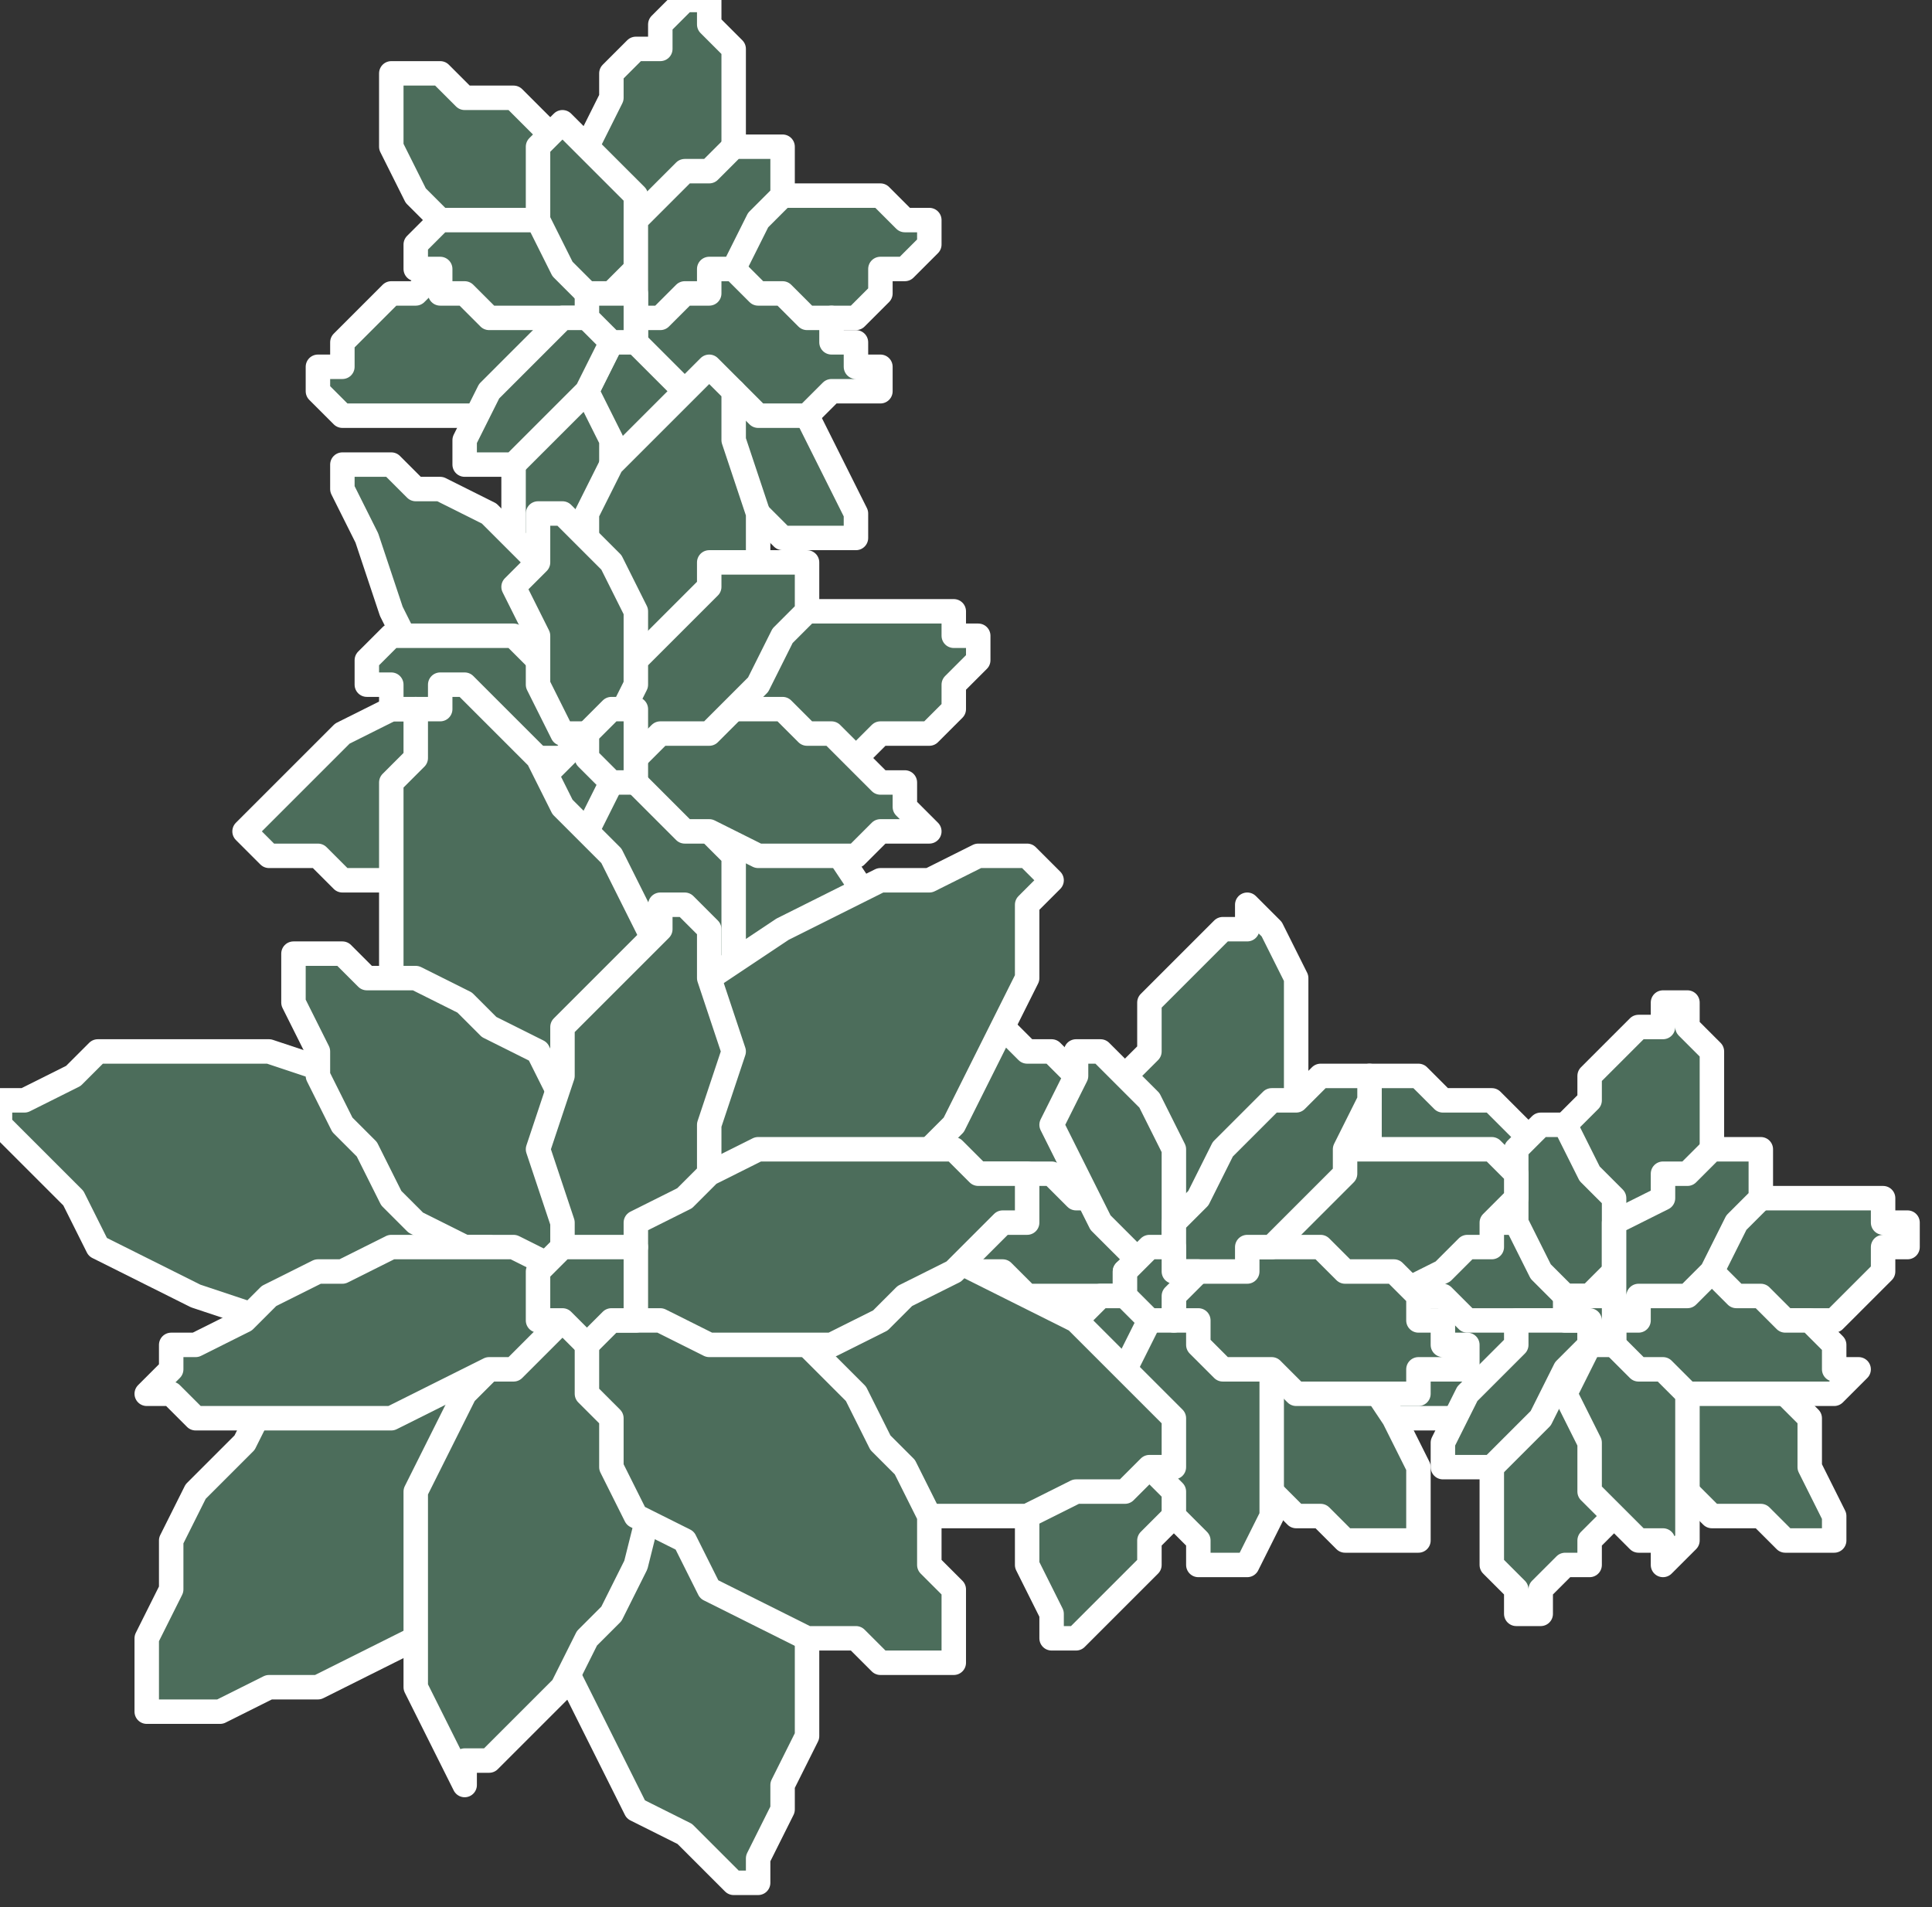 <?xml version="1.0" encoding="UTF-8" standalone="no"?>
<svg
   xmlns:dc="http://purl.org/dc/elements/1.1/"
   xmlns:cc="http://creativecommons.org/ns#"
   xmlns:rdf="http://www.w3.org/1999/02/22-rdf-syntax-ns#"
   xmlns:svg="http://www.w3.org/2000/svg"
   xmlns="http://www.w3.org/2000/svg"
   xmlns:sodipodi="http://sodipodi.sourceforge.net/DTD/sodipodi-0.dtd"
   xmlns:inkscape="http://www.inkscape.org/namespaces/inkscape"
   version="1.0"
   width="20.902mm"
   height="20.637mm"
   id="svg265"
   sodipodi:docname="CRNRC045.WMF">
  <rect width="100%" height="100%" fill="#333333" stroke="none"/>
  <sodipodi:namedview
     pagecolor="#ffffff"
     bordercolor="#666666"
     borderopacity="1"
     objecttolerance="10"
     gridtolerance="10"
     guidetolerance="10"
     inkscape:pageopacity="0"
     inkscape:pageshadow="2"
     inkscape:window-width="640"
     inkscape:window-height="480"
     id="namedview267" />
  <defs
     id="defs3">
    <pattern
       id="WMFhbasepattern"
       patternUnits="userSpaceOnUse"
       width="6"
       height="6"
       x="0"
       y="0" />
  </defs>
  <path
     style="fill:#4c6d5b;fill-rule:evenodd;fill-opacity:1;stroke:none;"
     d="  M 35,22   L 35,21   L 34,19   L 33,17   L 32,15   L 31,14   L 30,14   L 29,13   L 28,13   L 27,13   L 26,12   L 26,12   L 25,12   L 25,13   L 26,15   L 26,17   L 28,19   L 29,20   L 30,21   L 31,21   L 32,22   L 33,22   L 34,22   L 34,22   L 35,22  z "
     id="path5" />
  <path
     style="fill:none;stroke:#ffffff;stroke-width:1px;stroke-linecap:round;stroke-linejoin:round;stroke-miterlimit:4;stroke-dasharray:none;stroke-opacity:1;"
     d="  M 35,22   L 35,21   L 34,19   L 33,17   L 32,15   L 31,14   L 30,14   L 29,13   L 28,13   L 27,13   L 26,12   L 26,12   L 25,12   L 25,13   L 26,15   L 26,17   L 28,19   L 29,20   L 30,21   L 31,21   L 32,22   L 33,22   L 34,22   L 34,22   L 35,22  "
     id="path7" />
  <path
     style="fill:#4c6d5b;fill-rule:evenodd;fill-opacity:1;stroke:none;"
     d="  M 38,9   L 38,9   L 37,9   L 37,9   L 36,8   L 35,8   L 33,8   L 32,8   L 31,8   L 30,9   L 29,9   L 28,10   L 27,11   L 26,11   L 26,12   L 25,12   L 25,13   L 26,13   L 26,13   L 27,13   L 28,14   L 29,14   L 30,14   L 31,14   L 32,14   L 34,13   L 35,13   L 36,12   L 36,11   L 37,11   L 38,10   L 38,9   L 38,9  z "
     id="path9" />
  <path
     style="fill:none;stroke:#ffffff;stroke-width:1px;stroke-linecap:round;stroke-linejoin:round;stroke-miterlimit:4;stroke-dasharray:none;stroke-opacity:1;"
     d="  M 38,9   L 38,9   L 37,9   L 37,9   L 36,8   L 35,8   L 33,8   L 32,8   L 31,8   L 30,9   L 29,9   L 28,10   L 27,11   L 26,11   L 26,12   L 25,12   L 25,13   L 26,13   L 26,13   L 27,13   L 28,14   L 29,14   L 30,14   L 31,14   L 32,14   L 34,13   L 35,13   L 36,12   L 36,11   L 37,11   L 38,10   L 38,9   L 38,9  "
     id="path11" />
  <path
     style="fill:#4c6d5b;fill-rule:evenodd;fill-opacity:1;stroke:none;"
     d="  M 29,0   L 29,0   L 28,0   L 27,1   L 27,2   L 26,2   L 25,3   L 25,4   L 24,6   L 24,8   L 24,10   L 25,12   L 25,13   L 26,13   L 26,12   L 27,12   L 27,11   L 28,10   L 29,9   L 29,8   L 30,7   L 30,5   L 30,2   L 29,1   L 29,0  z "
     id="path13" />
  <path
     style="fill:none;stroke:#ffffff;stroke-width:1px;stroke-linecap:round;stroke-linejoin:round;stroke-miterlimit:4;stroke-dasharray:none;stroke-opacity:1;"
     d="  M 29,0   L 29,0   L 28,0   L 27,1   L 27,2   L 26,2   L 25,3   L 25,4   L 24,6   L 24,8   L 24,10   L 25,12   L 25,13   L 26,13   L 26,12   L 27,12   L 27,11   L 28,10   L 29,9   L 29,8   L 30,7   L 30,5   L 30,2   L 29,1   L 29,0  "
     id="path15" />
  <path
     style="fill:#4c6d5b;fill-rule:evenodd;fill-opacity:1;stroke:none;"
     d="  M 16,3   L 16,4   L 16,6   L 17,8   L 19,10   L 20,11   L 21,11   L 22,12   L 23,12   L 24,13   L 25,13   L 25,13   L 25,13   L 25,12   L 25,10   L 24,8   L 23,6   L 22,5   L 21,4   L 20,4   L 19,4   L 18,3   L 17,3   L 16,3   L 16,3  z "
     id="path17" />
  <path
     style="fill:none;stroke:#ffffff;stroke-width:1px;stroke-linecap:round;stroke-linejoin:round;stroke-miterlimit:4;stroke-dasharray:none;stroke-opacity:1;"
     d="  M 16,3   L 16,4   L 16,6   L 17,8   L 19,10   L 20,11   L 21,11   L 22,12   L 23,12   L 24,13   L 25,13   L 25,13   L 25,13   L 25,12   L 25,10   L 24,8   L 23,6   L 22,5   L 21,4   L 20,4   L 19,4   L 18,3   L 17,3   L 16,3   L 16,3  "
     id="path19" />
  <path
     style="fill:#4c6d5b;fill-rule:evenodd;fill-opacity:1;stroke:none;"
     d="  M 13,16   L 13,16   L 13,16   L 14,17   L 15,17   L 16,17   L 17,17   L 19,17   L 20,17   L 21,17   L 22,16   L 23,15   L 24,14   L 25,14   L 25,13   L 25,13   L 25,12   L 25,12   L 25,12   L 24,12   L 23,11   L 22,11   L 21,11   L 20,11   L 18,11   L 17,12   L 16,12   L 15,13   L 14,14   L 14,15   L 13,15   L 13,16   L 13,16  z "
     id="path21" />
  <path
     style="fill:none;stroke:#ffffff;stroke-width:1px;stroke-linecap:round;stroke-linejoin:round;stroke-miterlimit:4;stroke-dasharray:none;stroke-opacity:1;"
     d="  M 13,16   L 13,16   L 13,16   L 14,17   L 15,17   L 16,17   L 17,17   L 19,17   L 20,17   L 21,17   L 22,16   L 23,15   L 24,14   L 25,14   L 25,13   L 25,13   L 25,12   L 25,12   L 25,12   L 24,12   L 23,11   L 22,11   L 21,11   L 20,11   L 18,11   L 17,12   L 16,12   L 15,13   L 14,14   L 14,15   L 13,15   L 13,16   L 13,16  "
     id="path23" />
  <path
     style="fill:#4c6d5b;fill-rule:evenodd;fill-opacity:1;stroke:none;"
     d="  M 22,25   L 22,25   L 23,25   L 23,24   L 24,24   L 25,23   L 25,22   L 26,21   L 26,20   L 27,17   L 26,15   L 26,13   L 25,12   L 25,13   L 25,13   L 24,13   L 23,14   L 23,15   L 22,16   L 21,17   L 21,18   L 21,20   L 21,23   L 22,24   L 22,25  z "
     id="path25" />
  <path
     style="fill:none;stroke:#ffffff;stroke-width:1px;stroke-linecap:round;stroke-linejoin:round;stroke-miterlimit:4;stroke-dasharray:none;stroke-opacity:1;"
     d="  M 22,25   L 22,25   L 23,25   L 23,24   L 24,24   L 25,23   L 25,22   L 26,21   L 26,20   L 27,17   L 26,15   L 26,13   L 25,12   L 25,13   L 25,13   L 24,13   L 23,14   L 23,15   L 22,16   L 21,17   L 21,18   L 21,20   L 21,23   L 22,24   L 22,25  "
     id="path27" />
  <path
     style="fill:#4c6d5b;fill-rule:evenodd;fill-opacity:1;stroke:none;"
     d="  M 28,23   L 29,22   L 29,21   L 29,19   L 29,17   L 29,16   L 28,15   L 28,14   L 27,14   L 26,13   L 26,13   L 26,12   L 25,12   L 25,13   L 25,14   L 24,16   L 25,18   L 25,19   L 25,20   L 26,21   L 27,22   L 27,22   L 28,23   L 28,23   L 28,23  z "
     id="path29" />
  <path
     style="fill:none;stroke:#ffffff;stroke-width:1px;stroke-linecap:round;stroke-linejoin:round;stroke-miterlimit:4;stroke-dasharray:none;stroke-opacity:1;"
     d="  M 28,23   L 29,22   L 29,21   L 29,19   L 29,17   L 29,16   L 28,15   L 28,14   L 27,14   L 26,13   L 26,13   L 26,12   L 25,12   L 25,13   L 25,14   L 24,16   L 25,18   L 25,19   L 25,20   L 26,21   L 27,22   L 27,22   L 28,23   L 28,23   L 28,23  "
     id="path31" />
  <path
     style="fill:#4c6d5b;fill-rule:evenodd;fill-opacity:1;stroke:none;"
     d="  M 36,15   L 36,15   L 35,15   L 35,14   L 34,14   L 34,13   L 33,13   L 32,12   L 31,12   L 30,11   L 29,11   L 28,12   L 27,12   L 26,12   L 26,12   L 25,13   L 25,13   L 25,13   L 26,13   L 26,14   L 26,14   L 27,15   L 28,16   L 29,16   L 30,16   L 31,17   L 32,17   L 33,17   L 34,16   L 35,16   L 35,16   L 36,16   L 36,15  z "
     id="path33" />
  <path
     style="fill:none;stroke:#ffffff;stroke-width:1px;stroke-linecap:round;stroke-linejoin:round;stroke-miterlimit:4;stroke-dasharray:none;stroke-opacity:1;"
     d="  M 36,15   L 36,15   L 35,15   L 35,14   L 34,14   L 34,13   L 33,13   L 32,12   L 31,12   L 30,11   L 29,11   L 28,12   L 27,12   L 26,12   L 26,12   L 25,13   L 25,13   L 25,13   L 26,13   L 26,14   L 26,14   L 27,15   L 28,16   L 29,16   L 30,16   L 31,17   L 32,17   L 33,17   L 34,16   L 35,16   L 35,16   L 36,16   L 36,15  "
     id="path35" />
  <path
     style="fill:#4c6d5b;fill-rule:evenodd;fill-opacity:1;stroke:none;"
     d="  M 17,10   L 17,10   L 17,11   L 17,11   L 18,11   L 18,12   L 19,12   L 20,13   L 21,13   L 22,13   L 22,13   L 23,13   L 24,13   L 25,13   L 25,13   L 26,12   L 26,12   L 26,12   L 25,12   L 25,11   L 25,11   L 24,10   L 23,10   L 23,10   L 22,9   L 21,9   L 20,9   L 19,9   L 18,9   L 18,9   L 17,10   L 17,10   L 17,10  z "
     id="path37" />
  <path
     style="fill:none;stroke:#ffffff;stroke-width:1px;stroke-linecap:round;stroke-linejoin:round;stroke-miterlimit:4;stroke-dasharray:none;stroke-opacity:1;"
     d="  M 17,10   L 17,10   L 17,11   L 17,11   L 18,11   L 18,12   L 19,12   L 20,13   L 21,13   L 22,13   L 22,13   L 23,13   L 24,13   L 25,13   L 25,13   L 26,12   L 26,12   L 26,12   L 25,12   L 25,11   L 25,11   L 24,10   L 23,10   L 23,10   L 22,9   L 21,9   L 20,9   L 19,9   L 18,9   L 18,9   L 17,10   L 17,10   L 17,10  "
     id="path39" />
  <path
     style="fill:#4c6d5b;fill-rule:evenodd;fill-opacity:1;stroke:none;"
     d="  M 19,19   L 19,19   L 19,19   L 20,19   L 20,19   L 21,19   L 22,18   L 22,18   L 23,17   L 24,16   L 25,14   L 25,13   L 25,12   L 25,12   L 25,12   L 24,13   L 24,13   L 23,13   L 22,14   L 22,14   L 21,15   L 20,16   L 19,18   L 19,19   L 19,19  z "
     id="path41" />
  <path
     style="fill:none;stroke:#ffffff;stroke-width:1px;stroke-linecap:round;stroke-linejoin:round;stroke-miterlimit:4;stroke-dasharray:none;stroke-opacity:1;"
     d="  M 19,19   L 19,19   L 19,19   L 20,19   L 20,19   L 21,19   L 22,18   L 22,18   L 23,17   L 24,16   L 25,14   L 25,13   L 25,12   L 25,12   L 25,12   L 24,13   L 24,13   L 23,13   L 22,14   L 22,14   L 21,15   L 20,16   L 19,18   L 19,19   L 19,19  "
     id="path43" />
  <path
     style="fill:#4c6d5b;fill-rule:evenodd;fill-opacity:1;stroke:none;"
     d="  M 23,5   L 23,5   L 22,6   L 22,8   L 22,9   L 23,11   L 24,12   L 25,13   L 25,13   L 25,12   L 26,11   L 26,10   L 26,8   L 25,7   L 24,6   L 23,5   L 23,5  z "
     id="path45" />
  <path
     style="fill:none;stroke:#ffffff;stroke-width:1px;stroke-linecap:round;stroke-linejoin:round;stroke-miterlimit:4;stroke-dasharray:none;stroke-opacity:1;"
     d="  M 23,5   L 23,5   L 22,6   L 22,8   L 22,9   L 23,11   L 24,12   L 25,13   L 25,13   L 25,12   L 26,11   L 26,10   L 26,8   L 25,7   L 24,6   L 23,5   L 23,5  "
     id="path47" />
  <path
     style="fill:#4c6d5b;fill-rule:evenodd;fill-opacity:1;stroke:none;"
     d="  M 32,6   L 32,6   L 32,6   L 31,6   L 30,6   L 30,6   L 29,7   L 28,7   L 27,8   L 26,9   L 26,11   L 26,12   L 26,13   L 26,13   L 26,13   L 27,13   L 27,13   L 28,12   L 29,12   L 29,11   L 30,11   L 31,9   L 32,8   L 32,7   L 32,6  z "
     id="path49" />
  <path
     style="fill:none;stroke:#ffffff;stroke-width:1px;stroke-linecap:round;stroke-linejoin:round;stroke-miterlimit:4;stroke-dasharray:none;stroke-opacity:1;"
     d="  M 32,6   L 32,6   L 32,6   L 31,6   L 30,6   L 30,6   L 29,7   L 28,7   L 27,8   L 26,9   L 26,11   L 26,12   L 26,13   L 26,13   L 26,13   L 27,13   L 27,13   L 28,12   L 29,12   L 29,11   L 30,11   L 31,9   L 32,8   L 32,7   L 32,6  "
     id="path51" />
  <path
     style="fill:#4c6d5b;fill-rule:evenodd;fill-opacity:1;stroke:none;"
     d="  M 25,12   L 24,12   L 24,13   L 24,13   L 25,14   L 25,14   L 25,14   L 26,14   L 26,14   L 26,13   L 26,13   L 26,12   L 26,12   L 26,12   L 25,12   L 25,12   L 25,12  z "
     id="path53" />
  <path
     style="fill:none;stroke:#ffffff;stroke-width:1px;stroke-linecap:round;stroke-linejoin:round;stroke-miterlimit:4;stroke-dasharray:none;stroke-opacity:1;"
     d="  M 25,12   L 24,12   L 24,13   L 24,13   L 25,14   L 25,14   L 25,14   L 26,14   L 26,14   L 26,13   L 26,13   L 26,12   L 26,12   L 26,12   L 25,12   L 25,12   L 25,12  "
     id="path55" />
  <path
     style="fill:#4c6d5b;fill-rule:evenodd;fill-opacity:1;stroke:none;"
     d="  M 75,63   L 75,62   L 74,60   L 74,58   L 72,56   L 71,55   L 70,54   L 69,54   L 68,54   L 67,53   L 66,53   L 66,53   L 65,53   L 65,54   L 66,56   L 66,58   L 68,60   L 69,61   L 70,62   L 71,62   L 72,62   L 73,63   L 74,63   L 74,63   L 75,63  z "
     id="path57" />
  <path
     style="fill:none;stroke:#ffffff;stroke-width:1px;stroke-linecap:round;stroke-linejoin:round;stroke-miterlimit:4;stroke-dasharray:none;stroke-opacity:1;"
     d="  M 75,63   L 75,62   L 74,60   L 74,58   L 72,56   L 71,55   L 70,54   L 69,54   L 68,54   L 67,53   L 66,53   L 66,53   L 65,53   L 65,54   L 66,56   L 66,58   L 68,60   L 69,61   L 70,62   L 71,62   L 72,62   L 73,63   L 74,63   L 74,63   L 75,63  "
     id="path59" />
  <path
     style="fill:#4c6d5b;fill-rule:evenodd;fill-opacity:1;stroke:none;"
     d="  M 78,50   L 78,50   L 77,50   L 77,49   L 76,49   L 75,49   L 73,49   L 72,49   L 71,49   L 70,49   L 69,50   L 68,51   L 67,51   L 66,52   L 66,53   L 65,53   L 65,54   L 66,54   L 66,54   L 67,54   L 68,54   L 69,55   L 70,55   L 71,55   L 72,54   L 74,54   L 75,54   L 76,53   L 77,52   L 77,51   L 78,51   L 78,50   L 78,50  z "
     id="path61" />
  <path
     style="fill:none;stroke:#ffffff;stroke-width:1px;stroke-linecap:round;stroke-linejoin:round;stroke-miterlimit:4;stroke-dasharray:none;stroke-opacity:1;"
     d="  M 78,50   L 78,50   L 77,50   L 77,49   L 76,49   L 75,49   L 73,49   L 72,49   L 71,49   L 70,49   L 69,50   L 68,51   L 67,51   L 66,52   L 66,53   L 65,53   L 65,54   L 66,54   L 66,54   L 67,54   L 68,54   L 69,55   L 70,55   L 71,55   L 72,54   L 74,54   L 75,54   L 76,53   L 77,52   L 77,51   L 78,51   L 78,50   L 78,50  "
     id="path63" />
  <path
     style="fill:#4c6d5b;fill-rule:evenodd;fill-opacity:1;stroke:none;"
     d="  M 69,41   L 69,41   L 68,41   L 68,42   L 67,42   L 66,43   L 65,44   L 65,45   L 64,46   L 64,49   L 64,51   L 65,53   L 65,54   L 66,53   L 66,53   L 67,53   L 67,52   L 68,51   L 69,50   L 69,49   L 70,48   L 70,46   L 70,43   L 69,42   L 69,41  z "
     id="path65" />
  <path
     style="fill:none;stroke:#ffffff;stroke-width:1px;stroke-linecap:round;stroke-linejoin:round;stroke-miterlimit:4;stroke-dasharray:none;stroke-opacity:1;"
     d="  M 69,41   L 69,41   L 68,41   L 68,42   L 67,42   L 66,43   L 65,44   L 65,45   L 64,46   L 64,49   L 64,51   L 65,53   L 65,54   L 66,53   L 66,53   L 67,53   L 67,52   L 68,51   L 69,50   L 69,49   L 70,48   L 70,46   L 70,43   L 69,42   L 69,41  "
     id="path67" />
  <path
     style="fill:#4c6d5b;fill-rule:evenodd;fill-opacity:1;stroke:none;"
     d="  M 56,44   L 56,45   L 56,47   L 57,49   L 59,51   L 60,52   L 61,52   L 62,53   L 63,53   L 64,53   L 65,54   L 65,54   L 65,54   L 65,53   L 65,51   L 64,49   L 63,47   L 62,46   L 61,45   L 60,45   L 59,45   L 58,44   L 57,44   L 56,44   L 56,44  z "
     id="path69" />
  <path
     style="fill:none;stroke:#ffffff;stroke-width:1px;stroke-linecap:round;stroke-linejoin:round;stroke-miterlimit:4;stroke-dasharray:none;stroke-opacity:1;"
     d="  M 56,44   L 56,45   L 56,47   L 57,49   L 59,51   L 60,52   L 61,52   L 62,53   L 63,53   L 64,53   L 65,54   L 65,54   L 65,54   L 65,53   L 65,51   L 64,49   L 63,47   L 62,46   L 61,45   L 60,45   L 59,45   L 58,44   L 57,44   L 56,44   L 56,44  "
     id="path71" />
  <path
     style="fill:#4c6d5b;fill-rule:evenodd;fill-opacity:1;stroke:none;"
     d="  M 53,57   L 53,57   L 54,57   L 54,57   L 55,58   L 56,58   L 57,58   L 59,58   L 60,58   L 61,57   L 62,57   L 63,56   L 64,55   L 65,55   L 65,54   L 65,54   L 65,53   L 65,53   L 65,53   L 64,53   L 63,52   L 62,52   L 61,52   L 60,52   L 59,52   L 57,53   L 56,53   L 55,54   L 54,55   L 54,55   L 53,56   L 53,57   L 53,57  z "
     id="path73" />
  <path
     style="fill:none;stroke:#ffffff;stroke-width:1px;stroke-linecap:round;stroke-linejoin:round;stroke-miterlimit:4;stroke-dasharray:none;stroke-opacity:1;"
     d="  M 53,57   L 53,57   L 54,57   L 54,57   L 55,58   L 56,58   L 57,58   L 59,58   L 60,58   L 61,57   L 62,57   L 63,56   L 64,55   L 65,55   L 65,54   L 65,54   L 65,53   L 65,53   L 65,53   L 64,53   L 63,52   L 62,52   L 61,52   L 60,52   L 59,52   L 57,53   L 56,53   L 55,54   L 54,55   L 54,55   L 53,56   L 53,57   L 53,57  "
     id="path75" />
  <path
     style="fill:#4c6d5b;fill-rule:evenodd;fill-opacity:1;stroke:none;"
     d="  M 62,66   L 62,66   L 63,66   L 63,65   L 64,64   L 65,64   L 65,63   L 66,62   L 67,60   L 67,58   L 66,56   L 66,54   L 65,53   L 65,53   L 65,54   L 64,54   L 63,55   L 63,56   L 62,57   L 61,58   L 61,59   L 61,61   L 61,64   L 62,65   L 62,66  z "
     id="path77" />
  <path
     style="fill:none;stroke:#ffffff;stroke-width:1px;stroke-linecap:round;stroke-linejoin:round;stroke-miterlimit:4;stroke-dasharray:none;stroke-opacity:1;"
     d="  M 62,66   L 62,66   L 63,66   L 63,65   L 64,64   L 65,64   L 65,63   L 66,62   L 67,60   L 67,58   L 66,56   L 66,54   L 65,53   L 65,53   L 65,54   L 64,54   L 63,55   L 63,56   L 62,57   L 61,58   L 61,59   L 61,61   L 61,64   L 62,65   L 62,66  "
     id="path79" />
  <path
     style="fill:#4c6d5b;fill-rule:evenodd;fill-opacity:1;stroke:none;"
     d="  M 68,64   L 69,63   L 69,62   L 69,60   L 69,58   L 69,57   L 68,56   L 68,55   L 67,54   L 67,54   L 66,53   L 66,53   L 65,53   L 65,54   L 65,55   L 64,57   L 65,59   L 65,60   L 65,61   L 66,62   L 67,63   L 67,63   L 68,63   L 68,64   L 68,64  z "
     id="path81" />
  <path
     style="fill:none;stroke:#ffffff;stroke-width:1px;stroke-linecap:round;stroke-linejoin:round;stroke-miterlimit:4;stroke-dasharray:none;stroke-opacity:1;"
     d="  M 68,64   L 69,63   L 69,62   L 69,60   L 69,58   L 69,57   L 68,56   L 68,55   L 67,54   L 67,54   L 66,53   L 66,53   L 65,53   L 65,54   L 65,55   L 64,57   L 65,59   L 65,60   L 65,61   L 66,62   L 67,63   L 67,63   L 68,63   L 68,64   L 68,64  "
     id="path83" />
  <path
     style="fill:#4c6d5b;fill-rule:evenodd;fill-opacity:1;stroke:none;"
     d="  M 76,56   L 76,56   L 75,56   L 75,55   L 75,55   L 74,54   L 73,54   L 72,53   L 71,53   L 70,52   L 69,52   L 68,52   L 67,53   L 66,53   L 66,53   L 65,53   L 65,54   L 65,54   L 66,54   L 66,55   L 66,55   L 67,56   L 68,56   L 69,57   L 70,57   L 71,57   L 72,57   L 73,57   L 74,57   L 75,57   L 75,57   L 76,56   L 76,56  z "
     id="path85" />
  <path
     style="fill:none;stroke:#ffffff;stroke-width:1px;stroke-linecap:round;stroke-linejoin:round;stroke-miterlimit:4;stroke-dasharray:none;stroke-opacity:1;"
     d="  M 76,56   L 76,56   L 75,56   L 75,55   L 75,55   L 74,54   L 73,54   L 72,53   L 71,53   L 70,52   L 69,52   L 68,52   L 67,53   L 66,53   L 66,53   L 65,53   L 65,54   L 65,54   L 66,54   L 66,55   L 66,55   L 67,56   L 68,56   L 69,57   L 70,57   L 71,57   L 72,57   L 73,57   L 74,57   L 75,57   L 75,57   L 76,56   L 76,56  "
     id="path87" />
  <path
     style="fill:#4c6d5b;fill-rule:evenodd;fill-opacity:1;stroke:none;"
     d="  M 57,51   L 57,51   L 57,51   L 57,52   L 58,52   L 58,53   L 59,53   L 60,54   L 61,54   L 62,54   L 62,54   L 63,54   L 64,54   L 65,54   L 65,54   L 66,53   L 66,53   L 66,53   L 65,53   L 65,52   L 65,52   L 64,51   L 63,51   L 63,50   L 62,50   L 61,50   L 60,50   L 59,50   L 58,50   L 58,50   L 57,50   L 57,51   L 57,51  z "
     id="path89" />
  <path
     style="fill:none;stroke:#ffffff;stroke-width:1px;stroke-linecap:round;stroke-linejoin:round;stroke-miterlimit:4;stroke-dasharray:none;stroke-opacity:1;"
     d="  M 57,51   L 57,51   L 57,51   L 57,52   L 58,52   L 58,53   L 59,53   L 60,54   L 61,54   L 62,54   L 62,54   L 63,54   L 64,54   L 65,54   L 65,54   L 66,53   L 66,53   L 66,53   L 65,53   L 65,52   L 65,52   L 64,51   L 63,51   L 63,50   L 62,50   L 61,50   L 60,50   L 59,50   L 58,50   L 58,50   L 57,50   L 57,51   L 57,51  "
     id="path91" />
  <path
     style="fill:#4c6d5b;fill-rule:evenodd;fill-opacity:1;stroke:none;"
     d="  M 59,60   L 59,60   L 59,60   L 60,60   L 60,60   L 61,60   L 62,59   L 62,59   L 63,58   L 64,56   L 65,55   L 65,54   L 65,53   L 65,53   L 65,53   L 65,54   L 64,54   L 63,54   L 62,54   L 62,55   L 61,56   L 60,57   L 59,59   L 59,60   L 59,60  z "
     id="path93" />
  <path
     style="fill:none;stroke:#ffffff;stroke-width:1px;stroke-linecap:round;stroke-linejoin:round;stroke-miterlimit:4;stroke-dasharray:none;stroke-opacity:1;"
     d="  M 59,60   L 59,60   L 59,60   L 60,60   L 60,60   L 61,60   L 62,59   L 62,59   L 63,58   L 64,56   L 65,55   L 65,54   L 65,53   L 65,53   L 65,53   L 65,54   L 64,54   L 63,54   L 62,54   L 62,55   L 61,56   L 60,57   L 59,59   L 59,60   L 59,60  "
     id="path95" />
  <path
     style="fill:#4c6d5b;fill-rule:evenodd;fill-opacity:1;stroke:none;"
     d="  M 63,46   L 63,46   L 62,47   L 62,48   L 62,50   L 63,52   L 64,53   L 65,53   L 65,54   L 65,53   L 66,52   L 66,51   L 66,49   L 65,48   L 64,46   L 63,46   L 63,46  z "
     id="path97" />
  <path
     style="fill:none;stroke:#ffffff;stroke-width:1px;stroke-linecap:round;stroke-linejoin:round;stroke-miterlimit:4;stroke-dasharray:none;stroke-opacity:1;"
     d="  M 63,46   L 63,46   L 62,47   L 62,48   L 62,50   L 63,52   L 64,53   L 65,53   L 65,54   L 65,53   L 66,52   L 66,51   L 66,49   L 65,48   L 64,46   L 63,46   L 63,46  "
     id="path99" />
  <path
     style="fill:#4c6d5b;fill-rule:evenodd;fill-opacity:1;stroke:none;"
     d="  M 72,47   L 72,47   L 72,47   L 71,47   L 71,47   L 70,47   L 69,48   L 68,48   L 68,49   L 66,50   L 66,52   L 66,53   L 66,54   L 66,54   L 66,54   L 67,54   L 67,53   L 68,53   L 69,53   L 70,52   L 70,52   L 71,50   L 72,49   L 72,47   L 72,47  z "
     id="path101" />
  <path
     style="fill:none;stroke:#ffffff;stroke-width:1px;stroke-linecap:round;stroke-linejoin:round;stroke-miterlimit:4;stroke-dasharray:none;stroke-opacity:1;"
     d="  M 72,47   L 72,47   L 72,47   L 71,47   L 71,47   L 70,47   L 69,48   L 68,48   L 68,49   L 66,50   L 66,52   L 66,53   L 66,54   L 66,54   L 66,54   L 67,54   L 67,53   L 68,53   L 69,53   L 70,52   L 70,52   L 71,50   L 72,49   L 72,47   L 72,47  "
     id="path103" />
  <path
     style="fill:#4c6d5b;fill-rule:evenodd;fill-opacity:1;stroke:none;"
     d="  M 65,53   L 64,53   L 64,54   L 64,54   L 65,54   L 65,55   L 65,55   L 66,55   L 66,54   L 66,54   L 66,54   L 66,53   L 66,53   L 66,53   L 65,53   L 65,53   L 65,53  z "
     id="path105" />
  <path
     style="fill:none;stroke:#ffffff;stroke-width:1px;stroke-linecap:round;stroke-linejoin:round;stroke-miterlimit:4;stroke-dasharray:none;stroke-opacity:1;"
     d="  M 65,53   L 64,53   L 64,54   L 64,54   L 65,54   L 65,55   L 65,55   L 66,55   L 66,54   L 66,54   L 66,54   L 66,53   L 66,53   L 66,53   L 65,53   L 65,53   L 65,53  "
     id="path107" />
  <path
     style="fill:#4c6d5b;fill-rule:evenodd;fill-opacity:1;stroke:none;"
     d="  M 58,63   L 58,62   L 58,60   L 57,58   L 55,55   L 54,54   L 53,53   L 51,53   L 50,52   L 49,52   L 48,52   L 48,52   L 47,52   L 47,53   L 48,55   L 49,58   L 50,60   L 52,61   L 53,62   L 54,62   L 55,63   L 56,63   L 57,63   L 58,63   L 58,63  z "
     id="path109" />
  <path
     style="fill:none;stroke:#ffffff;stroke-width:1px;stroke-linecap:round;stroke-linejoin:round;stroke-miterlimit:4;stroke-dasharray:none;stroke-opacity:1;"
     d="  M 58,63   L 58,62   L 58,60   L 57,58   L 55,55   L 54,54   L 53,53   L 51,53   L 50,52   L 49,52   L 48,52   L 48,52   L 47,52   L 47,53   L 48,55   L 49,58   L 50,60   L 52,61   L 53,62   L 54,62   L 55,63   L 56,63   L 57,63   L 58,63   L 58,63  "
     id="path111" />
  <path
     style="fill:#4c6d5b;fill-rule:evenodd;fill-opacity:1;stroke:none;"
     d="  M 62,48   L 62,48   L 62,48   L 61,47   L 60,47   L 58,47   L 57,47   L 55,47   L 54,47   L 52,47   L 51,48   L 50,49   L 49,50   L 48,51   L 48,51   L 47,52   L 47,52   L 48,52   L 48,53   L 49,53   L 50,53   L 51,54   L 53,54   L 54,54   L 56,54   L 57,53   L 59,52   L 60,51   L 61,51   L 61,50   L 62,49   L 62,49   L 62,48  z "
     id="path113" />
  <path
     style="fill:none;stroke:#ffffff;stroke-width:1px;stroke-linecap:round;stroke-linejoin:round;stroke-miterlimit:4;stroke-dasharray:none;stroke-opacity:1;"
     d="  M 62,48   L 62,48   L 62,48   L 61,47   L 60,47   L 58,47   L 57,47   L 55,47   L 54,47   L 52,47   L 51,48   L 50,49   L 49,50   L 48,51   L 48,51   L 47,52   L 47,52   L 48,52   L 48,53   L 49,53   L 50,53   L 51,54   L 53,54   L 54,54   L 56,54   L 57,53   L 59,52   L 60,51   L 61,51   L 61,50   L 62,49   L 62,49   L 62,48  "
     id="path115" />
  <path
     style="fill:#4c6d5b;fill-rule:evenodd;fill-opacity:1;stroke:none;"
     d="  M 51,37   L 51,37   L 51,38   L 50,38   L 49,39   L 48,40   L 47,41   L 47,43   L 46,44   L 46,47   L 46,50   L 47,51   L 47,52   L 48,52   L 48,52   L 49,51   L 50,51   L 51,50   L 51,49   L 52,47   L 53,46   L 53,43   L 53,40   L 52,38   L 51,37  z "
     id="path117" />
  <path
     style="fill:none;stroke:#ffffff;stroke-width:1px;stroke-linecap:round;stroke-linejoin:round;stroke-miterlimit:4;stroke-dasharray:none;stroke-opacity:1;"
     d="  M 51,37   L 51,37   L 51,38   L 50,38   L 49,39   L 48,40   L 47,41   L 47,43   L 46,44   L 46,47   L 46,50   L 47,51   L 47,52   L 48,52   L 48,52   L 49,51   L 50,51   L 51,50   L 51,49   L 52,47   L 53,46   L 53,43   L 53,40   L 52,38   L 51,37  "
     id="path119" />
  <path
     style="fill:#4c6d5b;fill-rule:evenodd;fill-opacity:1;stroke:none;"
     d="  M 37,41   L 36,42   L 37,44   L 38,47   L 40,49   L 41,50   L 42,51   L 43,51   L 45,52   L 46,52   L 47,52   L 47,52   L 47,52   L 47,51   L 47,49   L 46,47   L 44,44   L 43,43   L 42,43   L 41,42   L 39,42   L 38,41   L 37,41   L 37,41   L 37,41  z "
     id="path121" />
  <path
     style="fill:none;stroke:#ffffff;stroke-width:1px;stroke-linecap:round;stroke-linejoin:round;stroke-miterlimit:4;stroke-dasharray:none;stroke-opacity:1;"
     d="  M 37,41   L 36,42   L 37,44   L 38,47   L 40,49   L 41,50   L 42,51   L 43,51   L 45,52   L 46,52   L 47,52   L 47,52   L 47,52   L 47,51   L 47,49   L 46,47   L 44,44   L 43,43   L 42,43   L 41,42   L 39,42   L 38,41   L 37,41   L 37,41   L 37,41  "
     id="path123" />
  <path
     style="fill:#4c6d5b;fill-rule:evenodd;fill-opacity:1;stroke:none;"
     d="  M 33,56   L 33,56   L 33,57   L 34,57   L 35,57   L 36,58   L 38,58   L 39,58   L 41,57   L 42,57   L 44,56   L 45,55   L 46,55   L 46,54   L 47,53   L 47,52   L 47,52   L 47,52   L 47,52   L 46,51   L 45,51   L 44,51   L 42,51   L 41,51   L 39,51   L 38,51   L 36,52   L 35,53   L 34,54   L 33,55   L 33,55   L 33,56   L 33,56  z "
     id="path125" />
  <path
     style="fill:none;stroke:#ffffff;stroke-width:1px;stroke-linecap:round;stroke-linejoin:round;stroke-miterlimit:4;stroke-dasharray:none;stroke-opacity:1;"
     d="  M 33,56   L 33,56   L 33,57   L 34,57   L 35,57   L 36,58   L 38,58   L 39,58   L 41,57   L 42,57   L 44,56   L 45,55   L 46,55   L 46,54   L 47,53   L 47,52   L 47,52   L 47,52   L 47,52   L 46,51   L 45,51   L 44,51   L 42,51   L 41,51   L 39,51   L 38,51   L 36,52   L 35,53   L 34,54   L 33,55   L 33,55   L 33,56   L 33,56  "
     id="path127" />
  <path
     style="fill:#4c6d5b;fill-rule:evenodd;fill-opacity:1;stroke:none;"
     d="  M 43,67   L 44,67   L 44,67   L 45,66   L 46,65   L 47,64   L 47,63   L 48,62   L 49,60   L 49,57   L 49,55   L 48,53   L 47,52   L 47,52   L 47,53   L 46,53   L 45,54   L 44,55   L 43,56   L 43,57   L 42,59   L 42,62   L 42,64   L 43,66   L 43,67  z "
     id="path129" />
  <path
     style="fill:none;stroke:#ffffff;stroke-width:1px;stroke-linecap:round;stroke-linejoin:round;stroke-miterlimit:4;stroke-dasharray:none;stroke-opacity:1;"
     d="  M 43,67   L 44,67   L 44,67   L 45,66   L 46,65   L 47,64   L 47,63   L 48,62   L 49,60   L 49,57   L 49,55   L 48,53   L 47,52   L 47,52   L 47,53   L 46,53   L 45,54   L 44,55   L 43,56   L 43,57   L 42,59   L 42,62   L 42,64   L 43,66   L 43,67  "
     id="path131" />
  <path
     style="fill:#4c6d5b;fill-rule:evenodd;fill-opacity:1;stroke:none;"
     d="  M 51,64   L 51,64   L 52,62   L 52,60   L 52,57   L 52,56   L 51,55   L 50,54   L 49,53   L 49,53   L 48,52   L 48,52   L 47,52   L 47,53   L 46,54   L 46,56   L 46,59   L 47,60   L 48,61   L 48,62   L 49,63   L 49,64   L 50,64   L 51,64   L 51,64  z "
     id="path133" />
  <path
     style="fill:none;stroke:#ffffff;stroke-width:1px;stroke-linecap:round;stroke-linejoin:round;stroke-miterlimit:4;stroke-dasharray:none;stroke-opacity:1;"
     d="  M 51,64   L 51,64   L 52,62   L 52,60   L 52,57   L 52,56   L 51,55   L 50,54   L 49,53   L 49,53   L 48,52   L 48,52   L 47,52   L 47,53   L 46,54   L 46,56   L 46,59   L 47,60   L 48,61   L 48,62   L 49,63   L 49,64   L 50,64   L 51,64   L 51,64  "
     id="path135" />
  <path
     style="fill:#4c6d5b;fill-rule:evenodd;fill-opacity:1;stroke:none;"
     d="  M 60,56   L 60,55   L 59,55   L 59,54   L 58,54   L 58,53   L 57,52   L 55,52   L 54,51   L 53,51   L 52,51   L 51,51   L 49,51   L 49,52   L 48,52   L 47,52   L 47,52   L 47,53   L 48,53   L 48,54   L 49,54   L 49,55   L 50,56   L 52,56   L 53,57   L 54,57   L 55,57   L 56,57   L 58,57   L 58,56   L 59,56   L 60,56   L 60,56  z "
     id="path137" />
  <path
     style="fill:none;stroke:#ffffff;stroke-width:1px;stroke-linecap:round;stroke-linejoin:round;stroke-miterlimit:4;stroke-dasharray:none;stroke-opacity:1;"
     d="  M 60,56   L 60,55   L 59,55   L 59,54   L 58,54   L 58,53   L 57,52   L 55,52   L 54,51   L 53,51   L 52,51   L 51,51   L 49,51   L 49,52   L 48,52   L 47,52   L 47,52   L 47,53   L 48,53   L 48,54   L 49,54   L 49,55   L 50,56   L 52,56   L 53,57   L 54,57   L 55,57   L 56,57   L 58,57   L 58,56   L 59,56   L 60,56   L 60,56  "
     id="path139" />
  <path
     style="fill:#4c6d5b;fill-rule:evenodd;fill-opacity:1;stroke:none;"
     d="  M 37,49   L 37,49   L 37,50   L 38,50   L 38,51   L 39,51   L 40,52   L 41,52   L 42,53   L 43,53   L 44,53   L 45,53   L 46,53   L 46,53   L 47,52   L 48,52   L 48,52   L 48,52   L 47,51   L 47,51   L 46,50   L 46,50   L 45,49   L 44,49   L 43,48   L 42,48   L 41,48   L 40,48   L 39,48   L 38,48   L 38,49   L 37,49   L 37,49  z "
     id="path141" />
  <path
     style="fill:none;stroke:#ffffff;stroke-width:1px;stroke-linecap:round;stroke-linejoin:round;stroke-miterlimit:4;stroke-dasharray:none;stroke-opacity:1;"
     d="  M 37,49   L 37,49   L 37,50   L 38,50   L 38,51   L 39,51   L 40,52   L 41,52   L 42,53   L 43,53   L 44,53   L 45,53   L 46,53   L 46,53   L 47,52   L 48,52   L 48,52   L 48,52   L 47,51   L 47,51   L 46,50   L 46,50   L 45,49   L 44,49   L 43,48   L 42,48   L 41,48   L 40,48   L 39,48   L 38,48   L 38,49   L 37,49   L 37,49  "
     id="path143" />
  <path
     style="fill:#4c6d5b;fill-rule:evenodd;fill-opacity:1;stroke:none;"
     d="  M 39,60   L 39,60   L 40,60   L 41,60   L 41,60   L 42,59   L 43,59   L 44,58   L 45,58   L 46,56   L 47,54   L 47,53   L 47,52   L 47,52   L 47,52   L 46,52   L 46,53   L 45,53   L 44,54   L 43,54   L 42,55   L 41,57   L 40,58   L 39,60   L 39,60  z "
     id="path145" />
  <path
     style="fill:none;stroke:#ffffff;stroke-width:1px;stroke-linecap:round;stroke-linejoin:round;stroke-miterlimit:4;stroke-dasharray:none;stroke-opacity:1;"
     d="  M 39,60   L 39,60   L 40,60   L 41,60   L 41,60   L 42,59   L 43,59   L 44,58   L 45,58   L 46,56   L 47,54   L 47,53   L 47,52   L 47,52   L 47,52   L 46,52   L 46,53   L 45,53   L 44,54   L 43,54   L 42,55   L 41,57   L 40,58   L 39,60   L 39,60  "
     id="path147" />
  <path
     style="fill:#4c6d5b;fill-rule:evenodd;fill-opacity:1;stroke:none;"
     d="  M 45,43   L 44,43   L 44,44   L 43,46   L 44,48   L 45,50   L 46,51   L 47,52   L 47,53   L 48,52   L 48,51   L 48,49   L 48,47   L 47,45   L 46,44   L 45,43   L 45,43  z "
     id="path149" />
  <path
     style="fill:none;stroke:#ffffff;stroke-width:1px;stroke-linecap:round;stroke-linejoin:round;stroke-miterlimit:4;stroke-dasharray:none;stroke-opacity:1;"
     d="  M 45,43   L 44,43   L 44,44   L 43,46   L 44,48   L 45,50   L 46,51   L 47,52   L 47,53   L 48,52   L 48,51   L 48,49   L 48,47   L 47,45   L 46,44   L 45,43   L 45,43  "
     id="path151" />
  <path
     style="fill:#4c6d5b;fill-rule:evenodd;fill-opacity:1;stroke:none;"
     d="  M 56,44   L 55,44   L 55,44   L 54,44   L 53,45   L 53,45   L 52,45   L 51,46   L 50,47   L 49,49   L 48,50   L 48,52   L 48,52   L 48,52   L 48,52   L 49,52   L 50,52   L 51,52   L 51,51   L 52,51   L 53,50   L 55,48   L 55,47   L 56,45   L 56,44  z "
     id="path153" />
  <path
     style="fill:none;stroke:#ffffff;stroke-width:1px;stroke-linecap:round;stroke-linejoin:round;stroke-miterlimit:4;stroke-dasharray:none;stroke-opacity:1;"
     d="  M 56,44   L 55,44   L 55,44   L 54,44   L 53,45   L 53,45   L 52,45   L 51,46   L 50,47   L 49,49   L 48,50   L 48,52   L 48,52   L 48,52   L 48,52   L 49,52   L 50,52   L 51,52   L 51,51   L 52,51   L 53,50   L 55,48   L 55,47   L 56,45   L 56,44  "
     id="path155" />
  <path
     style="fill:#4c6d5b;fill-rule:evenodd;fill-opacity:1;stroke:none;"
     d="  M 46,52   L 46,52   L 46,52   L 46,53   L 46,53   L 47,54   L 47,54   L 48,54   L 48,53   L 48,53   L 49,52   L 48,52   L 48,52   L 48,51   L 47,51   L 47,51   L 46,52  z "
     id="path157" />
  <path
     style="fill:none;stroke:#ffffff;stroke-width:1px;stroke-linecap:round;stroke-linejoin:round;stroke-miterlimit:4;stroke-dasharray:none;stroke-opacity:1;"
     d="  M 46,52   L 46,52   L 46,52   L 46,53   L 46,53   L 47,54   L 47,54   L 48,54   L 48,53   L 48,53   L 49,52   L 48,52   L 48,52   L 48,51   L 47,51   L 47,51   L 46,52  "
     id="path159" />
  <path
     style="fill:#4c6d5b;fill-rule:evenodd;fill-opacity:1;stroke:none;"
     d="  M 36,41   L 36,40   L 36,38   L 35,36   L 33,33   L 32,32   L 31,31   L 29,31   L 28,31   L 27,30   L 26,30   L 26,30   L 25,30   L 25,31   L 26,33   L 26,36   L 28,38   L 29,39   L 31,40   L 32,40   L 33,41   L 34,41   L 35,41   L 36,41   L 36,41  z "
     id="path161" />
  <path
     style="fill:none;stroke:#ffffff;stroke-width:1px;stroke-linecap:round;stroke-linejoin:round;stroke-miterlimit:4;stroke-dasharray:none;stroke-opacity:1;"
     d="  M 36,41   L 36,40   L 36,38   L 35,36   L 33,33   L 32,32   L 31,31   L 29,31   L 28,31   L 27,30   L 26,30   L 26,30   L 25,30   L 25,31   L 26,33   L 26,36   L 28,38   L 29,39   L 31,40   L 32,40   L 33,41   L 34,41   L 35,41   L 36,41   L 36,41  "
     id="path163" />
  <path
     style="fill:#4c6d5b;fill-rule:evenodd;fill-opacity:1;stroke:none;"
     d="  M 40,26   L 40,26   L 39,26   L 39,25   L 37,25   L 36,25   L 35,25   L 33,25   L 32,25   L 30,26   L 29,26   L 28,27   L 27,28   L 26,29   L 26,30   L 25,30   L 25,30   L 26,31   L 26,31   L 27,31   L 28,31   L 29,32   L 30,32   L 32,32   L 34,32   L 35,31   L 36,30   L 38,30   L 39,29   L 39,28   L 40,27   L 40,27   L 40,26  z "
     id="path165" />
  <path
     style="fill:none;stroke:#ffffff;stroke-width:1px;stroke-linecap:round;stroke-linejoin:round;stroke-miterlimit:4;stroke-dasharray:none;stroke-opacity:1;"
     d="  M 40,26   L 40,26   L 39,26   L 39,25   L 37,25   L 36,25   L 35,25   L 33,25   L 32,25   L 30,26   L 29,26   L 28,27   L 27,28   L 26,29   L 26,30   L 25,30   L 25,30   L 26,31   L 26,31   L 27,31   L 28,31   L 29,32   L 30,32   L 32,32   L 34,32   L 35,31   L 36,30   L 38,30   L 39,29   L 39,28   L 40,27   L 40,27   L 40,26  "
     id="path167" />
  <path
     style="fill:#4c6d5b;fill-rule:evenodd;fill-opacity:1;stroke:none;"
     d="  M 29,15   L 29,15   L 28,16   L 28,16   L 27,17   L 26,18   L 25,19   L 24,21   L 24,22   L 24,25   L 24,28   L 25,30   L 25,30   L 26,30   L 26,30   L 27,29   L 28,29   L 28,28   L 29,27   L 30,25   L 31,24   L 31,21   L 30,18   L 30,16   L 29,15  z "
     id="path169" />
  <path
     style="fill:none;stroke:#ffffff;stroke-width:1px;stroke-linecap:round;stroke-linejoin:round;stroke-miterlimit:4;stroke-dasharray:none;stroke-opacity:1;"
     d="  M 29,15   L 29,15   L 28,16   L 28,16   L 27,17   L 26,18   L 25,19   L 24,21   L 24,22   L 24,25   L 24,28   L 25,30   L 25,30   L 26,30   L 26,30   L 27,29   L 28,29   L 28,28   L 29,27   L 30,25   L 31,24   L 31,21   L 30,18   L 30,16   L 29,15  "
     id="path171" />
  <path
     style="fill:#4c6d5b;fill-rule:evenodd;fill-opacity:1;stroke:none;"
     d="  M 14,19   L 14,20   L 15,22   L 16,25   L 17,27   L 19,28   L 20,29   L 21,30   L 22,30   L 23,30   L 24,30   L 25,30   L 25,30   L 25,29   L 25,27   L 24,25   L 22,23   L 21,22   L 20,21   L 18,20   L 17,20   L 16,19   L 15,19   L 15,19   L 14,19  z "
     id="path173" />
  <path
     style="fill:none;stroke:#ffffff;stroke-width:1px;stroke-linecap:round;stroke-linejoin:round;stroke-miterlimit:4;stroke-dasharray:none;stroke-opacity:1;"
     d="  M 14,19   L 14,20   L 15,22   L 16,25   L 17,27   L 19,28   L 20,29   L 21,30   L 22,30   L 23,30   L 24,30   L 25,30   L 25,30   L 25,29   L 25,27   L 24,25   L 22,23   L 21,22   L 20,21   L 18,20   L 17,20   L 16,19   L 15,19   L 15,19   L 14,19  "
     id="path175" />
  <path
     style="fill:#4c6d5b;fill-rule:evenodd;fill-opacity:1;stroke:none;"
     d="  M 10,34   L 10,34   L 11,35   L 12,35   L 13,35   L 14,36   L 16,36   L 17,36   L 19,35   L 20,35   L 22,34   L 23,34   L 24,33   L 24,32   L 25,31   L 25,31   L 25,30   L 25,30   L 25,30   L 24,29   L 23,29   L 21,29   L 20,29   L 19,29   L 17,29   L 16,29   L 14,30   L 13,31   L 12,32   L 11,33   L 11,33   L 10,34   L 10,34  z "
     id="path177" />
  <path
     style="fill:none;stroke:#ffffff;stroke-width:1px;stroke-linecap:round;stroke-linejoin:round;stroke-miterlimit:4;stroke-dasharray:none;stroke-opacity:1;"
     d="  M 10,34   L 10,34   L 11,35   L 12,35   L 13,35   L 14,36   L 16,36   L 17,36   L 19,35   L 20,35   L 22,34   L 23,34   L 24,33   L 24,32   L 25,31   L 25,31   L 25,30   L 25,30   L 25,30   L 24,29   L 23,29   L 21,29   L 20,29   L 19,29   L 17,29   L 16,29   L 14,30   L 13,31   L 12,32   L 11,33   L 11,33   L 10,34   L 10,34  "
     id="path179" />
  <path
     style="fill:#4c6d5b;fill-rule:evenodd;fill-opacity:1;stroke:none;"
     d="  M 21,45   L 22,45   L 22,45   L 23,44   L 24,43   L 24,42   L 25,41   L 26,40   L 27,38   L 27,36   L 26,33   L 26,31   L 25,30   L 25,30   L 24,31   L 24,31   L 23,32   L 22,33   L 21,34   L 20,35   L 20,37   L 20,40   L 20,42   L 21,44   L 21,45  z "
     id="path181" />
  <path
     style="fill:none;stroke:#ffffff;stroke-width:1px;stroke-linecap:round;stroke-linejoin:round;stroke-miterlimit:4;stroke-dasharray:none;stroke-opacity:1;"
     d="  M 21,45   L 22,45   L 22,45   L 23,44   L 24,43   L 24,42   L 25,41   L 26,40   L 27,38   L 27,36   L 26,33   L 26,31   L 25,30   L 25,30   L 24,31   L 24,31   L 23,32   L 22,33   L 21,34   L 20,35   L 20,37   L 20,40   L 20,42   L 21,44   L 21,45  "
     id="path183" />
  <path
     style="fill:#4c6d5b;fill-rule:evenodd;fill-opacity:1;stroke:none;"
     d="  M 29,42   L 29,42   L 30,40   L 30,38   L 30,35   L 29,34   L 29,33   L 28,32   L 27,31   L 27,31   L 26,30   L 26,30   L 25,30   L 25,31   L 24,32   L 24,34   L 24,37   L 25,38   L 25,39   L 26,40   L 27,41   L 27,42   L 28,42   L 28,42   L 29,42  z "
     id="path185" />
  <path
     style="fill:none;stroke:#ffffff;stroke-width:1px;stroke-linecap:round;stroke-linejoin:round;stroke-miterlimit:4;stroke-dasharray:none;stroke-opacity:1;"
     d="  M 29,42   L 29,42   L 30,40   L 30,38   L 30,35   L 29,34   L 29,33   L 28,32   L 27,31   L 27,31   L 26,30   L 26,30   L 25,30   L 25,31   L 24,32   L 24,34   L 24,37   L 25,38   L 25,39   L 26,40   L 27,41   L 27,42   L 28,42   L 28,42   L 29,42  "
     id="path187" />
  <path
     style="fill:#4c6d5b;fill-rule:evenodd;fill-opacity:1;stroke:none;"
     d="  M 38,34   L 38,34   L 37,33   L 37,32   L 36,32   L 35,31   L 34,30   L 33,30   L 32,29   L 31,29   L 29,29   L 28,29   L 27,29   L 26,30   L 26,30   L 25,30   L 25,30   L 25,31   L 25,31   L 26,32   L 26,32   L 27,33   L 28,34   L 29,34   L 31,35   L 32,35   L 33,35   L 34,35   L 35,35   L 36,34   L 37,34   L 37,34   L 38,34  z "
     id="path189" />
  <path
     style="fill:none;stroke:#ffffff;stroke-width:1px;stroke-linecap:round;stroke-linejoin:round;stroke-miterlimit:4;stroke-dasharray:none;stroke-opacity:1;"
     d="  M 38,34   L 38,34   L 37,33   L 37,32   L 36,32   L 35,31   L 34,30   L 33,30   L 32,29   L 31,29   L 29,29   L 28,29   L 27,29   L 26,30   L 26,30   L 25,30   L 25,30   L 25,31   L 25,31   L 26,32   L 26,32   L 27,33   L 28,34   L 29,34   L 31,35   L 32,35   L 33,35   L 34,35   L 35,35   L 36,34   L 37,34   L 37,34   L 38,34  "
     id="path191" />
  <path
     style="fill:#4c6d5b;fill-rule:evenodd;fill-opacity:1;stroke:none;"
     d="  M 15,27   L 15,27   L 15,28   L 16,28   L 16,29   L 17,29   L 18,30   L 18,31   L 20,31   L 21,31   L 22,31   L 23,31   L 24,31   L 24,31   L 25,30   L 25,30   L 26,30   L 26,30   L 25,29   L 25,29   L 24,28   L 24,28   L 23,27   L 22,27   L 21,26   L 20,26   L 19,26   L 18,26   L 17,26   L 16,26   L 15,27   L 15,27   L 15,27  z "
     id="path193" />
  <path
     style="fill:none;stroke:#ffffff;stroke-width:1px;stroke-linecap:round;stroke-linejoin:round;stroke-miterlimit:4;stroke-dasharray:none;stroke-opacity:1;"
     d="  M 15,27   L 15,27   L 15,28   L 16,28   L 16,29   L 17,29   L 18,30   L 18,31   L 20,31   L 21,31   L 22,31   L 23,31   L 24,31   L 24,31   L 25,30   L 25,30   L 26,30   L 26,30   L 25,29   L 25,29   L 24,28   L 24,28   L 23,27   L 22,27   L 21,26   L 20,26   L 19,26   L 18,26   L 17,26   L 16,26   L 15,27   L 15,27   L 15,27  "
     id="path195" />
  <path
     style="fill:#4c6d5b;fill-rule:evenodd;fill-opacity:1;stroke:none;"
     d="  M 17,38   L 17,38   L 18,38   L 18,38   L 19,38   L 20,37   L 21,37   L 22,36   L 23,36   L 24,34   L 25,32   L 25,31   L 25,30   L 25,30   L 25,30   L 24,30   L 23,31   L 23,31   L 22,32   L 21,32   L 20,33   L 18,35   L 18,36   L 17,38   L 17,38  z "
     id="path197" />
  <path
     style="fill:none;stroke:#ffffff;stroke-width:1px;stroke-linecap:round;stroke-linejoin:round;stroke-miterlimit:4;stroke-dasharray:none;stroke-opacity:1;"
     d="  M 17,38   L 17,38   L 18,38   L 18,38   L 19,38   L 20,37   L 21,37   L 22,36   L 23,36   L 24,34   L 25,32   L 25,31   L 25,30   L 25,30   L 25,30   L 24,30   L 23,31   L 23,31   L 22,32   L 21,32   L 20,33   L 18,35   L 18,36   L 17,38   L 17,38  "
     id="path199" />
  <path
     style="fill:#4c6d5b;fill-rule:evenodd;fill-opacity:1;stroke:none;"
     d="  M 22,21   L 22,21   L 22,23   L 21,24   L 22,26   L 22,28   L 23,30   L 24,30   L 25,31   L 25,30   L 26,29   L 26,27   L 26,25   L 25,23   L 24,22   L 23,21   L 22,21  z "
     id="path201" />
  <path
     style="fill:none;stroke:#ffffff;stroke-width:1px;stroke-linecap:round;stroke-linejoin:round;stroke-miterlimit:4;stroke-dasharray:none;stroke-opacity:1;"
     d="  M 22,21   L 22,21   L 22,23   L 21,24   L 22,26   L 22,28   L 23,30   L 24,30   L 25,31   L 25,30   L 26,29   L 26,27   L 26,25   L 25,23   L 24,22   L 23,21   L 22,21  "
     id="path203" />
  <path
     style="fill:#4c6d5b;fill-rule:evenodd;fill-opacity:1;stroke:none;"
     d="  M 33,23   L 33,23   L 33,23   L 32,23   L 31,23   L 30,23   L 29,23   L 29,24   L 28,25   L 26,27   L 26,28   L 25,30   L 25,30   L 26,31   L 26,31   L 27,30   L 27,30   L 28,30   L 29,30   L 30,29   L 31,28   L 32,26   L 33,25   L 33,23   L 33,23  z "
     id="path205" />
  <path
     style="fill:none;stroke:#ffffff;stroke-width:1px;stroke-linecap:round;stroke-linejoin:round;stroke-miterlimit:4;stroke-dasharray:none;stroke-opacity:1;"
     d="  M 33,23   L 33,23   L 33,23   L 32,23   L 31,23   L 30,23   L 29,23   L 29,24   L 28,25   L 26,27   L 26,28   L 25,30   L 25,30   L 26,31   L 26,31   L 27,30   L 27,30   L 28,30   L 29,30   L 30,29   L 31,28   L 32,26   L 33,25   L 33,23   L 33,23  "
     id="path207" />
  <path
     style="fill:#4c6d5b;fill-rule:evenodd;fill-opacity:1;stroke:none;"
     d="  M 24,30   L 24,30   L 24,31   L 24,31   L 24,31   L 25,32   L 25,32   L 26,32   L 26,31   L 26,31   L 26,31   L 26,30   L 26,30   L 26,29   L 25,29   L 25,29   L 24,30  z "
     id="path209" />
  <path
     style="fill:none;stroke:#ffffff;stroke-width:1px;stroke-linecap:round;stroke-linejoin:round;stroke-miterlimit:4;stroke-dasharray:none;stroke-opacity:1;"
     d="  M 24,30   L 24,30   L 24,31   L 24,31   L 24,31   L 25,32   L 25,32   L 26,32   L 26,31   L 26,31   L 26,31   L 26,30   L 26,30   L 26,29   L 25,29   L 25,29   L 24,30  "
     id="path211" />
  <path
     style="fill:#4c6d5b;fill-rule:evenodd;fill-opacity:1;stroke:none;"
     d="  M 30,77   L 31,77   L 31,76   L 32,74   L 32,73   L 33,71   L 33,68   L 33,66   L 33,63   L 32,61   L 31,59   L 29,57   L 28,55   L 27,54   L 26,53   L 25,53   L 24,52   L 24,53   L 23,54   L 23,55   L 22,57   L 22,59   L 21,61   L 21,63   L 22,66   L 23,68   L 24,70   L 25,72   L 26,74   L 28,75   L 29,76   L 30,77   L 30,77  z "
     id="path213" />
  <path
     style="fill:none;stroke:#ffffff;stroke-width:1px;stroke-linecap:round;stroke-linejoin:round;stroke-miterlimit:4;stroke-dasharray:none;stroke-opacity:1;"
     d="  M 30,77   L 31,77   L 31,76   L 32,74   L 32,73   L 33,71   L 33,68   L 33,66   L 33,63   L 32,61   L 31,59   L 29,57   L 28,55   L 27,54   L 26,53   L 25,53   L 24,52   L 24,53   L 23,54   L 23,55   L 22,57   L 22,59   L 21,61   L 21,63   L 22,66   L 23,68   L 24,70   L 25,72   L 26,74   L 28,75   L 29,76   L 30,77   L 30,77  "
     id="path215" />
  <path
     style="fill:#4c6d5b;fill-rule:evenodd;fill-opacity:1;stroke:none;"
     d="  M 48,60   L 48,59   L 48,58   L 47,57   L 46,56   L 44,54   L 42,53   L 40,52   L 38,51   L 35,50   L 33,50   L 31,50   L 29,51   L 27,51   L 26,52   L 25,52   L 24,53   L 24,53   L 25,54   L 26,55   L 27,56   L 28,58   L 30,59   L 32,60   L 35,61   L 37,62   L 40,62   L 42,62   L 44,61   L 46,61   L 47,60   L 48,60   L 48,60  z "
     id="path217" />
  <path
     style="fill:none;stroke:#ffffff;stroke-width:1px;stroke-linecap:round;stroke-linejoin:round;stroke-miterlimit:4;stroke-dasharray:none;stroke-opacity:1;"
     d="  M 48,60   L 48,59   L 48,58   L 47,57   L 46,56   L 44,54   L 42,53   L 40,52   L 38,51   L 35,50   L 33,50   L 31,50   L 29,51   L 27,51   L 26,52   L 25,52   L 24,53   L 24,53   L 25,54   L 26,55   L 27,56   L 28,58   L 30,59   L 32,60   L 35,61   L 37,62   L 40,62   L 42,62   L 44,61   L 46,61   L 47,60   L 48,60   L 48,60  "
     id="path219" />
  <path
     style="fill:#4c6d5b;fill-rule:evenodd;fill-opacity:1;stroke:none;"
     d="  M 42,35   L 42,35   L 41,35   L 40,35   L 38,36   L 36,36   L 34,37   L 32,38   L 29,40   L 28,42   L 26,44   L 26,46   L 25,48   L 24,50   L 24,51   L 24,52   L 24,53   L 25,53   L 26,53   L 27,53   L 29,52   L 31,52   L 33,51   L 35,49   L 37,48   L 39,46   L 40,44   L 41,42   L 42,40   L 42,38   L 42,37   L 43,36   L 42,35  z "
     id="path221" />
  <path
     style="fill:none;stroke:#ffffff;stroke-width:1px;stroke-linecap:round;stroke-linejoin:round;stroke-miterlimit:4;stroke-dasharray:none;stroke-opacity:1;"
     d="  M 42,35   L 42,35   L 41,35   L 40,35   L 38,36   L 36,36   L 34,37   L 32,38   L 29,40   L 28,42   L 26,44   L 26,46   L 25,48   L 24,50   L 24,51   L 24,52   L 24,53   L 25,53   L 26,53   L 27,53   L 29,52   L 31,52   L 33,51   L 35,49   L 37,48   L 39,46   L 40,44   L 41,42   L 42,40   L 42,38   L 42,37   L 43,36   L 42,35  "
     id="path223" />
  <path
     style="fill:#4c6d5b;fill-rule:evenodd;fill-opacity:1;stroke:none;"
     d="  M 18,28   L 18,29   L 17,29   L 17,31   L 16,32   L 16,35   L 16,37   L 16,39   L 16,42   L 17,44   L 18,46   L 19,48   L 20,50   L 22,51   L 23,52   L 24,53   L 24,53   L 25,52   L 25,51   L 26,50   L 26,48   L 27,46   L 27,44   L 27,42   L 27,39   L 26,37   L 25,35   L 23,33   L 22,31   L 21,30   L 20,29   L 19,28   L 18,28  z "
     id="path225" />
  <path
     style="fill:none;stroke:#ffffff;stroke-width:1px;stroke-linecap:round;stroke-linejoin:round;stroke-miterlimit:4;stroke-dasharray:none;stroke-opacity:1;"
     d="  M 18,28   L 18,29   L 17,29   L 17,31   L 16,32   L 16,35   L 16,37   L 16,39   L 16,42   L 17,44   L 18,46   L 19,48   L 20,50   L 22,51   L 23,52   L 24,53   L 24,53   L 25,52   L 25,51   L 26,50   L 26,48   L 27,46   L 27,44   L 27,42   L 27,39   L 26,37   L 25,35   L 23,33   L 22,31   L 21,30   L 20,29   L 19,28   L 18,28  "
     id="path227" />
  <path
     style="fill:#4c6d5b;fill-rule:evenodd;fill-opacity:1;stroke:none;"
     d="  M 0,45   L 0,46   L 1,47   L 2,48   L 3,49   L 4,51   L 6,52   L 8,53   L 11,54   L 13,55   L 16,55   L 18,55   L 20,54   L 22,54   L 23,53   L 24,53   L 24,53   L 24,52   L 24,51   L 23,50   L 22,49   L 20,47   L 18,46   L 16,45   L 14,44   L 11,43   L 9,43   L 7,43   L 4,43   L 3,44   L 1,45   L 0,45   L 0,45  z "
     id="path229" />
  <path
     style="fill:none;stroke:#ffffff;stroke-width:1px;stroke-linecap:round;stroke-linejoin:round;stroke-miterlimit:4;stroke-dasharray:none;stroke-opacity:1;"
     d="  M 0,45   L 0,46   L 1,47   L 2,48   L 3,49   L 4,51   L 6,52   L 8,53   L 11,54   L 13,55   L 16,55   L 18,55   L 20,54   L 22,54   L 23,53   L 24,53   L 24,53   L 24,52   L 24,51   L 23,50   L 22,49   L 20,47   L 18,46   L 16,45   L 14,44   L 11,43   L 9,43   L 7,43   L 4,43   L 3,44   L 1,45   L 0,45   L 0,45  "
     id="path231" />
  <path
     style="fill:#4c6d5b;fill-rule:evenodd;fill-opacity:1;stroke:none;"
     d="  M 6,70   L 6,70   L 7,70   L 9,70   L 11,69   L 13,69   L 15,68   L 17,67   L 19,65   L 21,63   L 22,61   L 23,59   L 24,57   L 24,55   L 24,54   L 24,53   L 24,53   L 24,52   L 23,52   L 21,52   L 20,53   L 18,53   L 16,54   L 13,56   L 11,57   L 10,59   L 8,61   L 7,63   L 7,65   L 6,67   L 6,68   L 6,69   L 6,70  z "
     id="path233" />
  <path
     style="fill:none;stroke:#ffffff;stroke-width:1px;stroke-linecap:round;stroke-linejoin:round;stroke-miterlimit:4;stroke-dasharray:none;stroke-opacity:1;"
     d="  M 6,70   L 6,70   L 7,70   L 9,70   L 11,69   L 13,69   L 15,68   L 17,67   L 19,65   L 21,63   L 22,61   L 23,59   L 24,57   L 24,55   L 24,54   L 24,53   L 24,53   L 24,52   L 23,52   L 21,52   L 20,53   L 18,53   L 16,54   L 13,56   L 11,57   L 10,59   L 8,61   L 7,63   L 7,65   L 6,67   L 6,68   L 6,69   L 6,70  "
     id="path235" />
  <path
     style="fill:#4c6d5b;fill-rule:evenodd;fill-opacity:1;stroke:none;"
     d="  M 19,73   L 19,72   L 20,72   L 21,71   L 22,70   L 23,69   L 24,67   L 25,66   L 26,64   L 27,60   L 26,56   L 25,53   L 25,52   L 24,52   L 23,53   L 23,54   L 21,54   L 20,56   L 19,57   L 18,59   L 17,61   L 17,65   L 17,69   L 18,71   L 19,73  z "
     id="path237" />
  <path
     style="fill:none;stroke:#ffffff;stroke-width:1px;stroke-linecap:round;stroke-linejoin:round;stroke-miterlimit:4;stroke-dasharray:none;stroke-opacity:1;"
     d="  M 19,73   L 19,72   L 20,72   L 21,71   L 22,70   L 23,69   L 24,67   L 25,66   L 26,64   L 27,60   L 26,56   L 25,53   L 25,52   L 24,52   L 23,53   L 23,54   L 21,54   L 20,56   L 19,57   L 18,59   L 17,61   L 17,65   L 17,69   L 18,71   L 19,73  "
     id="path239" />
  <path
     style="fill:#4c6d5b;fill-rule:evenodd;fill-opacity:1;stroke:none;"
     d="  M 39,68   L 39,67   L 39,67   L 39,65   L 38,64   L 38,62   L 37,60   L 36,59   L 35,57   L 33,55   L 31,54   L 29,54   L 28,53   L 26,53   L 25,52   L 24,52   L 24,52   L 24,53   L 24,54   L 24,55   L 24,57   L 25,58   L 25,60   L 26,62   L 28,63   L 29,65   L 31,66   L 33,67   L 35,67   L 36,68   L 37,68   L 38,68   L 39,68  z "
     id="path241" />
  <path
     style="fill:none;stroke:#ffffff;stroke-width:1px;stroke-linecap:round;stroke-linejoin:round;stroke-miterlimit:4;stroke-dasharray:none;stroke-opacity:1;"
     d="  M 39,68   L 39,67   L 39,67   L 39,65   L 38,64   L 38,62   L 37,60   L 36,59   L 35,57   L 33,55   L 31,54   L 29,54   L 28,53   L 26,53   L 25,52   L 24,52   L 24,52   L 24,53   L 24,54   L 24,55   L 24,57   L 25,58   L 25,60   L 26,62   L 28,63   L 29,65   L 31,66   L 33,67   L 35,67   L 36,68   L 37,68   L 38,68   L 39,68  "
     id="path243" />
  <path
     style="fill:#4c6d5b;fill-rule:evenodd;fill-opacity:1;stroke:none;"
     d="  M 12,39   L 12,40   L 12,40   L 12,41   L 13,43   L 13,44   L 14,46   L 15,47   L 16,49   L 17,50   L 19,51   L 20,51   L 22,52   L 23,52   L 24,53   L 25,53   L 25,53   L 25,52   L 25,51   L 25,50   L 25,49   L 24,48   L 24,46   L 23,45   L 22,43   L 20,42   L 19,41   L 17,40   L 16,40   L 15,40   L 14,39   L 13,39   L 12,39  z "
     id="path245" />
  <path
     style="fill:none;stroke:#ffffff;stroke-width:1px;stroke-linecap:round;stroke-linejoin:round;stroke-miterlimit:4;stroke-dasharray:none;stroke-opacity:1;"
     d="  M 12,39   L 12,40   L 12,40   L 12,41   L 13,43   L 13,44   L 14,46   L 15,47   L 16,49   L 17,50   L 19,51   L 20,51   L 22,52   L 23,52   L 24,53   L 25,53   L 25,53   L 25,52   L 25,51   L 25,50   L 25,49   L 24,48   L 24,46   L 23,45   L 22,43   L 20,42   L 19,41   L 17,40   L 16,40   L 15,40   L 14,39   L 13,39   L 12,39  "
     id="path247" />
  <path
     style="fill:#4c6d5b;fill-rule:evenodd;fill-opacity:1;stroke:none;"
     d="  M 6,57   L 6,57   L 7,57   L 8,58   L 9,58   L 11,58   L 12,58   L 14,58   L 16,58   L 18,57   L 20,56   L 21,56   L 22,55   L 23,54   L 24,53   L 24,53   L 24,53   L 24,52   L 24,52   L 23,52   L 21,51   L 20,51   L 18,51   L 16,51   L 14,52   L 13,52   L 11,53   L 10,54   L 8,55   L 7,55   L 7,56   L 6,57   L 6,57  z "
     id="path249" />
  <path
     style="fill:none;stroke:#ffffff;stroke-width:1px;stroke-linecap:round;stroke-linejoin:round;stroke-miterlimit:4;stroke-dasharray:none;stroke-opacity:1;"
     d="  M 6,57   L 6,57   L 7,57   L 8,58   L 9,58   L 11,58   L 12,58   L 14,58   L 16,58   L 18,57   L 20,56   L 21,56   L 22,55   L 23,54   L 24,53   L 24,53   L 24,53   L 24,52   L 24,52   L 23,52   L 21,51   L 20,51   L 18,51   L 16,51   L 14,52   L 13,52   L 11,53   L 10,54   L 8,55   L 7,55   L 7,56   L 6,57   L 6,57  "
     id="path251" />
  <path
     style="fill:#4c6d5b;fill-rule:evenodd;fill-opacity:1;stroke:none;"
     d="  M 28,37   L 28,37   L 27,37   L 27,38   L 26,39   L 25,40   L 24,41   L 23,42   L 23,44   L 22,47   L 23,50   L 23,52   L 24,53   L 24,53   L 24,52   L 25,52   L 26,51   L 27,50   L 28,49   L 29,48   L 29,46   L 30,43   L 29,40   L 29,38   L 28,37  z "
     id="path253" />
  <path
     style="fill:none;stroke:#ffffff;stroke-width:1px;stroke-linecap:round;stroke-linejoin:round;stroke-miterlimit:4;stroke-dasharray:none;stroke-opacity:1;"
     d="  M 28,37   L 28,37   L 27,37   L 27,38   L 26,39   L 25,40   L 24,41   L 23,42   L 23,44   L 22,47   L 23,50   L 23,52   L 24,53   L 24,53   L 24,52   L 25,52   L 26,51   L 27,50   L 28,49   L 29,48   L 29,46   L 30,43   L 29,40   L 29,38   L 28,37  "
     id="path255" />
  <path
     style="fill:#4c6d5b;fill-rule:evenodd;fill-opacity:1;stroke:none;"
     d="  M 42,49   L 42,48   L 41,48   L 40,48   L 39,47   L 38,47   L 36,47   L 34,47   L 32,47   L 31,47   L 29,48   L 28,49   L 26,50   L 26,51   L 25,52   L 24,53   L 24,53   L 25,53   L 25,54   L 26,54   L 27,54   L 29,55   L 31,55   L 32,55   L 34,55   L 36,54   L 37,53   L 39,52   L 40,51   L 41,50   L 42,50   L 42,49   L 42,49  z "
     id="path257" />
  <path
     style="fill:none;stroke:#ffffff;stroke-width:1px;stroke-linecap:round;stroke-linejoin:round;stroke-miterlimit:4;stroke-dasharray:none;stroke-opacity:1;"
     d="  M 42,49   L 42,48   L 41,48   L 40,48   L 39,47   L 38,47   L 36,47   L 34,47   L 32,47   L 31,47   L 29,48   L 28,49   L 26,50   L 26,51   L 25,52   L 24,53   L 24,53   L 25,53   L 25,54   L 26,54   L 27,54   L 29,55   L 31,55   L 32,55   L 34,55   L 36,54   L 37,53   L 39,52   L 40,51   L 41,50   L 42,50   L 42,49   L 42,49  "
     id="path259" />
  <path
     style="fill:#4c6d5b;fill-rule:evenodd;fill-opacity:1;stroke:none;"
     d="  M 23,51   L 23,51   L 22,52   L 22,52   L 22,53   L 22,54   L 23,54   L 24,55   L 24,55   L 25,54   L 26,54   L 26,53   L 26,52   L 26,51   L 25,51   L 24,51   L 23,51  z "
     id="path261" />
  <path
     style="fill:none;stroke:#ffffff;stroke-width:1px;stroke-linecap:round;stroke-linejoin:round;stroke-miterlimit:4;stroke-dasharray:none;stroke-opacity:1;"
     d="  M 23,51   L 23,51   L 22,52   L 22,52   L 22,53   L 22,54   L 23,54   L 24,55   L 24,55   L 25,54   L 26,54   L 26,53   L 26,52   L 26,51   L 25,51   L 24,51   L 23,51  "
     id="path263" />
</svg>
